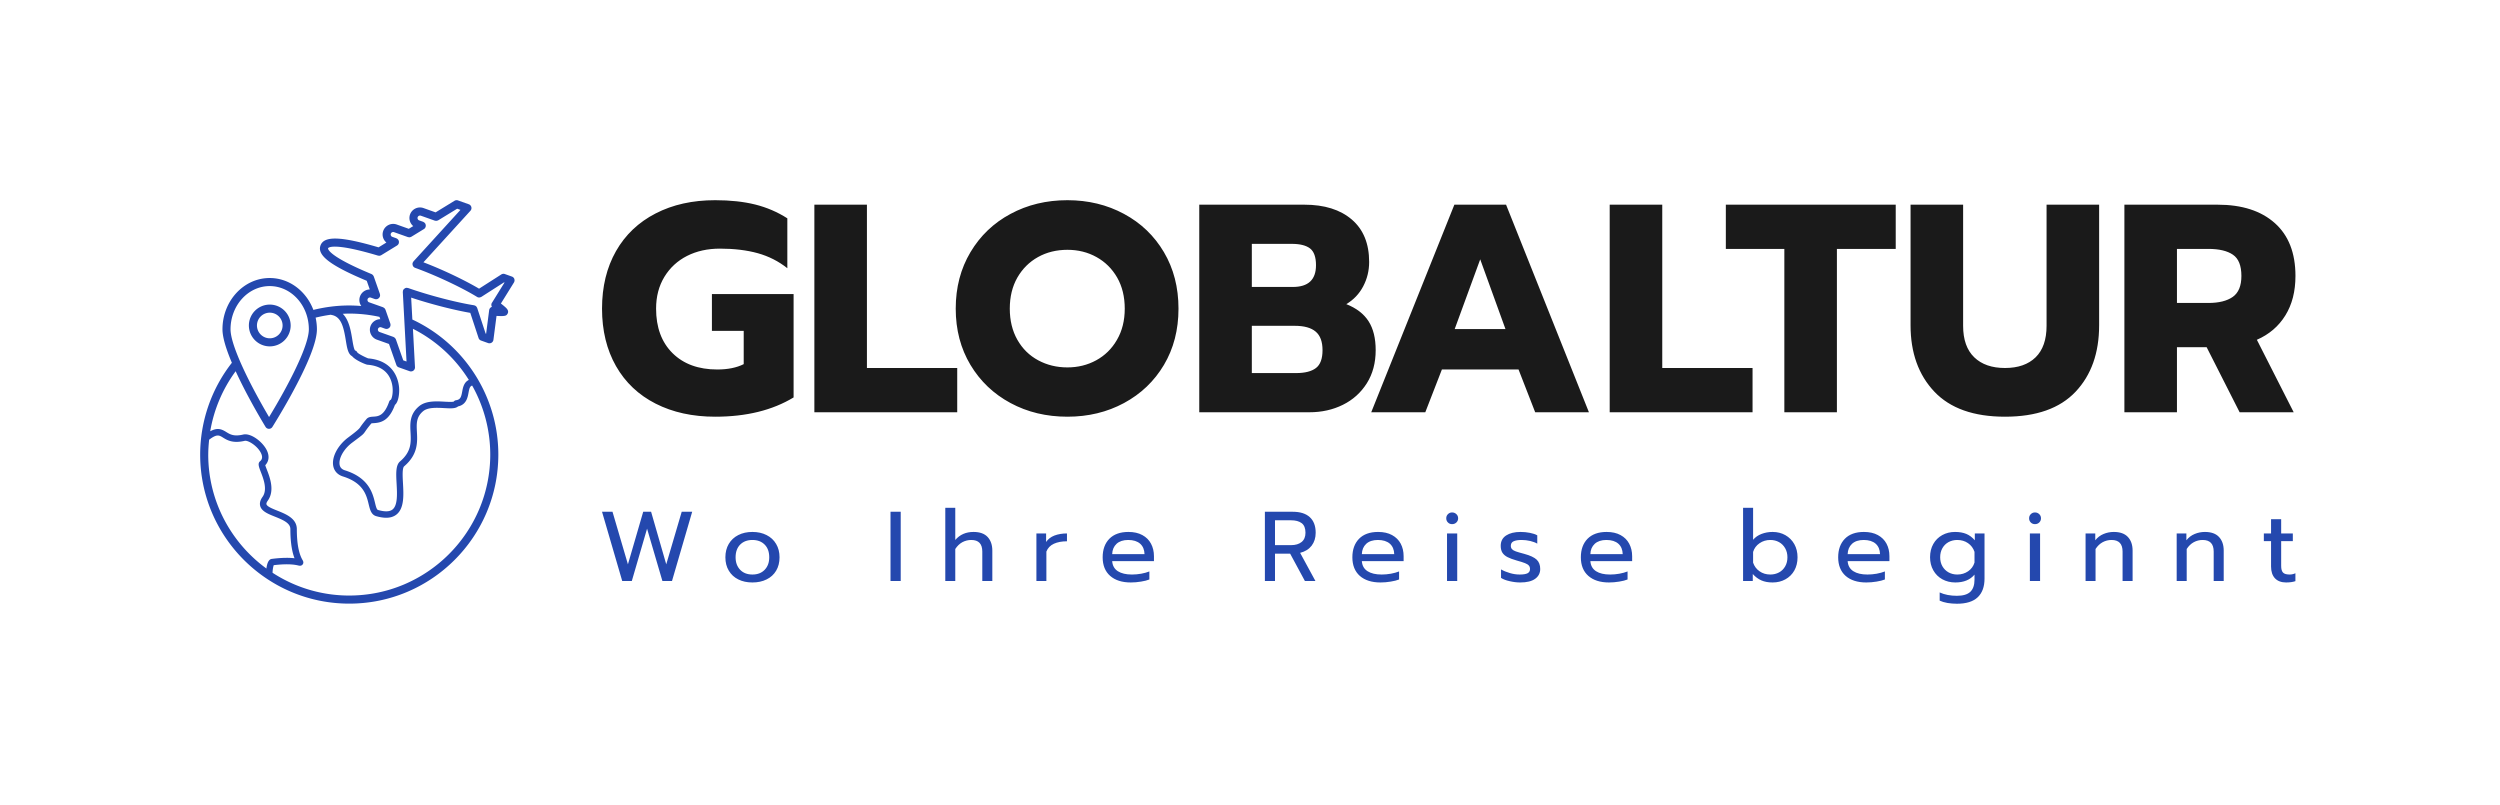 <svg xmlns="http://www.w3.org/2000/svg" id="SvgjsSvg15294" width="4096" height="1318.545" version="1.1" xmlns:xlink="http://www.w3.org/1999/xlink" xmlns:svgjs="http://svgjs.com/svgjs"><defs id="SvgjsDefs15295"></defs><g id="SvgjsG15296" transform="translate(328, 328) scale(34.4)" opacity="1"><defs id="SvgjsDefs5057"></defs><g id="SvgjsG5058" transform="scale(0.216)" opacity="1"><g id="SvgjsG5059" class="v2xuRLOkr" transform="translate(-21.242, -11.423) scale(1.118)" light-content="false" non-strokable="false" fill="#2448ae"><path d="M80.961 25.762a.784.784 0 0 0-.484-.484l-1.391-.496a.796.796 0 0 0-.695.078L74 27.668c-2.446-1.453-6.65-3.55-10.97-5.203l9.266-10.16a.79.79 0 0 0 .183-.73.792.792 0 0 0-.504-.555l-2.132-.758a.796.796 0 0 0-.684.07l-3.73 2.286-2.383-.848a2.06 2.06 0 0 0-1.59.082 2.076 2.076 0 0 0-.441 3.473l-.875.535-2.383-.848a2.087 2.087 0 0 0-2.66 1.266 2.06 2.06 0 0 0 .082 1.59c.128.273.32.507.543.699l-1.547.95c-7.434-2.192-10.766-2.298-11.453-.36s1.964 3.96 9.125 6.957l.601 1.71a2.073 2.073 0 0 0-1.934 1.383 2.06 2.06 0 0 0 .083 1.59c.05.106.109.2.175.29a30.1 30.1 0 0 0-2.375-.106c-2.394 0-4.77.305-7.074.875-1.394-3.684-4.726-6.29-8.617-6.29-5.137 0-9.312 4.54-9.312 10.118 0 1.492.632 3.71 1.855 6.597a29.453 29.453 0 0 0-6.254 18.102c0 16.211 13.188 29.402 29.402 29.402 16.211 0 29.402-13.188 29.402-29.402 0-11.414-6.644-21.805-16.957-26.629l-.234-4.324c4.375 1.453 8.902 2.535 11.66 3.008l1.633 4.96a.796.796 0 0 0 .488.5l1.39.497a.805.805 0 0 0 .684-.07.784.784 0 0 0 .371-.578l.61-4.707c.374.02.68.03.925.03.906 0 1.055-.144 1.23-.425.384-.613-.167-1.102-.495-1.394a14.028 14.028 0 0 0-.797-.653l2.574-4.152a.81.81 0 0 0 .074-.684zm-48.254 1.395c4.258 0 7.723 3.824 7.723 8.527 0 2.14-1.782 6.55-5.02 12.422a131.324 131.324 0 0 1-2.828 4.879 144.925 144.925 0 0 1-2.508-4.446c-3.28-6.09-5.09-10.656-5.09-12.855 0-4.703 3.465-8.527 7.723-8.527zM20.59 60.383c0-.981.07-1.958.176-2.93 1.515-1.145 1.945-.906 2.71-.43.821.512 1.942 1.211 4.301.656.653-.152 2.477.961 3.192 2.375.535 1.055.012 1.5-.16 1.649-.504.43-.25 1.09.136 2.086.543 1.402 1.364 3.523.348 4.945-.46.648-.613 1.262-.45 1.824.306 1.035 1.556 1.54 2.884 2.067 1.789.718 3.058 1.312 3.058 2.468 0 3.016.438 4.758.82 5.743-.878-.106-2.292-.153-4.496.128-.546.07-.898.715-1.05 1.899C25.113 77.8 20.586 69.61 20.586 60.38zm27.809 27.808A27.645 27.645 0 0 1 33.274 83.7c-.004-.445.102-1.164.234-1.5 3.032-.363 4.371-.047 4.82.059.22.05.622.148.887-.211s.059-.715-.043-.887c-.738-1.273-1.113-3.316-1.113-6.066 0-2.106-2.14-2.965-3.855-3.652-.938-.375-2.004-.801-2.133-1.247-.063-.207.11-.507.265-.726 1.41-1.98.403-4.586-.199-6.14-.113-.29-.246-.637-.304-.844.75-.782.855-1.864.273-3.008-.84-1.66-3.137-3.387-4.621-3.04-1.844.434-2.602-.038-3.336-.495-.945-.59-1.754-.918-3.172-.145a27.87 27.87 0 0 1 5.016-11.848 96.128 96.128 0 0 0 2.68 5.34 130.271 130.271 0 0 0 3.218 5.64.792.792 0 0 0 .672.38h.004a.794.794 0 0 0 .672-.372c.015-.027 1.699-2.695 3.562-6.066 3.461-6.281 5.22-10.72 5.22-13.191 0-.793-.095-1.559-.255-2.301.996-.242 2-.441 3.02-.574.039.015.058.035.11.043 1.913.324 2.394 2.37 2.823 5.015.243 1.496.442 2.703 1.235 3.114.68.847 2.761 1.668 3.008 1.687 2.37.184 3.93 1.192 4.632 3 .672 1.727.29 3.524.016 3.899a.631.631 0 0 0-.336.37c-.984 2.84-2.172 2.915-3.125 2.973-.492.032-1.004.063-1.36.485-.788.941-1.093 1.394-1.296 1.695-.184.273-.785.79-1.801 1.55l-.524.395c-2.03 1.528-3.238 3.813-2.937 5.559.18 1.031.863 1.781 1.926 2.113 4.05 1.262 4.64 3.703 5.07 5.48.258 1.063.5 2.067 1.484 2.348.735.211 1.391.317 1.97.317.823 0 1.495-.215 2.034-.64 1.551-1.239 1.407-3.872 1.278-6.196-.074-1.324-.164-2.973.238-3.316 2.742-2.34 2.617-4.786 2.512-6.75-.086-1.657-.153-2.97 1.23-4.122.946-.785 2.73-.683 4.168-.605 1.242.07 2.188.125 2.711-.332 1.633-.348 1.895-1.758 2.07-2.703.157-.848.266-1.266.715-1.41a27.777 27.777 0 0 1 3.57 13.605c0 15.336-12.476 27.809-27.808 27.809zM71.977 45.67c-.96.458-1.16 1.516-1.3 2.286-.2 1.07-.337 1.593-1.231 1.718a.618.618 0 0 0-.422.25c-.242.118-1.14.067-1.801.032-1.66-.094-3.723-.211-5.05.898-1.876 1.563-1.782 3.395-1.688 5.164.101 1.946.195 3.781-2.067 5.715-.882.754-.789 2.422-.683 4.356.113 2.015.238 4.3-.801 5.128-.563.45-1.523.481-2.86.098-.273-.078-.421-.703-.597-1.422-.445-1.84-1.191-4.922-5.93-6.398-.61-.192-.953-.555-1.05-1.113-.215-1.254.835-3.11 2.449-4.325l.523-.39c1.629-1.223 1.695-1.27 2.09-1.856.187-.277.469-.691 1.199-1.566.082-.031.309-.043.48-.055 1.415-.086 3.012-.45 4.172-3.601.711-.583.891-2.247.825-3.313-.082-1.266-.758-5.41-6.098-5.86-.426-.148-1.914-.863-2.16-1.187a.637.637 0 0 0-.414-.367c-.243-.184-.438-1.387-.57-2.188-.274-1.675-.622-3.793-1.876-5.05.434-.02.864-.043 1.297-.043 2.004 0 4 .222 5.942.644l.164.461a2.08 2.08 0 0 0-1.934 1.379 2.06 2.06 0 0 0 .082 1.59c.238.504.66.883 1.184 1.07l2.383.848 1.449 4.129a.784.784 0 0 0 .484.484l2.133.758a.777.777 0 0 0 .266.047.818.818 0 0 0 .476-.156.8.8 0 0 0 .32-.68l-.406-7.574a27.813 27.813 0 0 1 11.035 10.094zm4.563-15.227a.781.781 0 0 0-.004.81.792.792 0 0 0-.543.648l-.602 4.66-.094-.035-1.664-5.051c-.012-.04-.039-.063-.054-.098a.658.658 0 0 0-.083-.144.674.674 0 0 0-.109-.102c-.039-.031-.074-.066-.117-.094a.766.766 0 0 0-.16-.058c-.035-.012-.067-.032-.106-.04-2.836-.44-8.105-1.695-12.977-3.394-.004 0-.004 0-.008-.004-.05-.015-.101-.015-.152-.02-.05-.007-.101-.027-.152-.023h-.004a.797.797 0 0 0-.3.078c-.052.024-.087.063-.13.098-.039.031-.082.05-.117.086a.805.805 0 0 0-.16.266v.004c-.016.05-.016.101-.02.152-.007.05-.023.097-.023.152v.008l.734 13.691-.648-.23-1.45-4.13c-.003-.011-.015-.023-.019-.035-.02-.05-.055-.097-.086-.14-.027-.04-.05-.082-.086-.117s-.074-.059-.117-.086c-.047-.032-.09-.063-.14-.086-.012-.004-.024-.016-.036-.024l-2.742-.972a.48.48 0 0 1-.277-.254.482.482 0 0 1-.02-.375.498.498 0 0 1 .63-.297l.78.277h.012a.806.806 0 0 0 .254.043c.008 0 .016-.004.027-.004.032 0 .063-.011.098-.015.047-.008.094-.008.14-.024.016-.004.024-.015.036-.02.05-.019.093-.054.14-.085.04-.028.082-.051.118-.086s.058-.074.085-.117c.032-.047.063-.09.086-.141.004-.012.016-.023.02-.035.012-.035.008-.067.016-.102.011-.054.023-.105.023-.164a.791.791 0 0 0-.023-.164c-.008-.035-.004-.07-.016-.101l-.957-2.73c-.004-.013-.016-.024-.02-.036a.627.627 0 0 0-.086-.14c-.027-.04-.05-.083-.085-.118-.036-.035-.075-.058-.118-.086-.047-.031-.09-.062-.14-.086-.012-.004-.024-.015-.035-.023l-2.743-.973a.48.48 0 0 1-.277-.254.482.482 0 0 1 .234-.652.482.482 0 0 1 .375-.02l.782.278h.011a.806.806 0 0 0 .254.043c.008 0 .016-.004.024-.004.035 0 .066-.012.097-.016.047-.008.094-.008.141-.023.012-.004.023-.016.035-.02.05-.02.094-.054.14-.086.04-.027.083-.05.118-.086s.059-.074.086-.113c.031-.047.062-.09.086-.14.004-.012.015-.024.02-.036.011-.035.007-.07.015-.101a.744.744 0 0 0 .023-.16.791.791 0 0 0-.023-.164c-.008-.036-.004-.07-.016-.102l-1.21-3.45-.012-.019c-.02-.054-.059-.101-.09-.152-.024-.035-.043-.078-.074-.11s-.07-.05-.106-.078c-.047-.035-.094-.074-.148-.097l-.02-.012c-8.937-3.703-8.566-5.078-8.562-5.09.004-.012.586-1.312 9.844 1.453.05.016.101.008.152.016.027.004.05.02.078.02.02 0 .035-.008.055-.008a.878.878 0 0 0 .281-.074.765.765 0 0 0 .055-.024c.007-.004.015-.004.023-.012l3.117-1.91c.004-.004.008-.008.016-.012a.8.8 0 0 0 .207-.191c.016-.02.02-.043.035-.063.027-.046.059-.09.078-.144.004-.012 0-.027.008-.04a.704.704 0 0 0 .023-.163c.004-.047.012-.098.008-.145-.004-.047-.023-.094-.035-.14a.754.754 0 0 0-.058-.157c-.008-.011-.008-.027-.016-.039-.02-.03-.047-.047-.07-.074-.036-.043-.067-.086-.114-.121-.043-.035-.09-.059-.14-.086-.032-.016-.055-.043-.09-.055l-.781-.277a.48.48 0 0 1-.278-.254.482.482 0 0 1-.02-.375.498.498 0 0 1 .63-.297l2.742.973c.066.023.133.023.199.027.023.004.047.02.07.02.008 0 .02-.004.028-.004.02 0 .039-.004.058-.008a.84.84 0 0 0 .211-.055c.024-.007.047-.02.07-.03.016-.009.032-.013.047-.02l2.47-1.512a.875.875 0 0 0 .223-.203c.014-.02.018-.04.03-.063.027-.047.059-.09.078-.144.004-.012 0-.028.008-.043a.791.791 0 0 0 .023-.164c.004-.047.012-.098.008-.145-.004-.047-.023-.094-.035-.14a.754.754 0 0 0-.058-.157c-.008-.011-.008-.027-.016-.039-.02-.031-.047-.047-.07-.074-.036-.043-.067-.086-.114-.121-.043-.035-.09-.059-.14-.086-.032-.016-.055-.043-.09-.055l-.781-.277a.498.498 0 0 1-.297-.629.48.48 0 0 1 .254-.277.482.482 0 0 1 .375-.02l2.742.973c.012.004.027 0 .043.008a.78.78 0 0 0 .164.023c.047.004.094.012.144.008.047-.004.094-.024.141-.035.055-.016.106-.032.156-.055.012-.008.028-.008.04-.016l3.73-2.285.648.23-9.246 10.142-.004.004c-.035.039-.05.086-.078.129-.027.046-.062.085-.082.136v.004a.824.824 0 0 0-.047.309c.004.05.024.101.035.152s.016.102.036.145c.043.093.105.18.183.25v.004c.078.07.168.12.262.156l.004.004c4.636 1.68 9.656 4.156 12.215 5.734a.775.775 0 0 0 .23.094c.016.004.035.004.051.008.043.007.09.02.133.02.02 0 .035-.013.055-.016a.693.693 0 0 0 .246-.063c.035-.016.07-.02.105-.039.008-.004.016-.004.024-.012l4.476-2.867.094.035-2.477 3.996zm-39.696 4.485a4.124 4.124 0 0 0-4.12-4.121 4.124 4.124 0 0 0-4.122 4.12 4.124 4.124 0 0 0 4.121 4.122 4.124 4.124 0 0 0 4.122-4.121zm-6.648 0a2.529 2.529 0 0 1 2.527-2.527c1.395 0 2.528 1.132 2.528 2.527s-1.133 2.527-2.528 2.527a2.529 2.529 0 0 1-2.527-2.527z"></path></g><g id="SvgjsG5060" class="text" transform="translate(275.304, 46.76) scale(1)" light-content="false" fill="#1a1a1a"><path d="M-174.88 -1.9C-171.1 0.02 -166.73 0.98 -161.75 0.98C-154.89 0.98 -149.13 -0.44 -144.46 -3.27L-144.46 -26.06L-162.47 -26.06L-162.47 -17.94L-155.46 -17.94L-155.46 -10.61C-157.03 -9.82 -158.98 -9.43 -161.29 -9.43C-165.44 -9.43 -168.72 -10.63 -171.15 -13.03C-173.57 -15.43 -174.78 -18.71 -174.78 -22.85C-174.78 -25.52 -174.17 -27.85 -172.95 -29.86C-171.72 -31.87 -170.05 -33.41 -167.94 -34.48C-165.82 -35.55 -163.41 -36.08 -160.7 -36.08C-157.56 -36.08 -154.77 -35.74 -152.35 -35.07C-149.93 -34.39 -147.76 -33.29 -145.84 -31.76L-145.84 -42.76C-148.02 -44.16 -150.39 -45.17 -152.94 -45.81C-155.49 -46.44 -158.43 -46.76 -161.75 -46.76C-166.73 -46.76 -171.1 -45.79 -174.88 -43.84C-178.65 -41.9 -181.57 -39.13 -183.62 -35.53C-185.67 -31.92 -186.7 -27.7 -186.7 -22.85C-186.7 -18.01 -185.67 -13.78 -183.62 -10.18C-181.57 -6.58 -178.65 -3.82 -174.88 -1.9Z M-139.88 -45.77L-139.88 0L-108.38 0L-108.38 -9.76L-128.29 -9.76L-128.29 -45.77Z M-96.62 -2.03C-92.89 -0.02 -88.71 0.98 -84.08 0.98C-79.5 0.98 -75.34 -0.02 -71.61 -2.03C-67.88 -4.04 -64.94 -6.84 -62.8 -10.44C-60.66 -14.05 -59.59 -18.18 -59.59 -22.85C-59.59 -27.53 -60.66 -31.67 -62.8 -35.3C-64.94 -38.92 -67.88 -41.74 -71.61 -43.74C-75.34 -45.75 -79.5 -46.76 -84.08 -46.76C-88.71 -46.76 -92.89 -45.75 -96.62 -43.74C-100.36 -41.74 -103.3 -38.92 -105.46 -35.3C-107.62 -31.67 -108.71 -27.53 -108.71 -22.85C-108.71 -18.18 -107.62 -14.05 -105.46 -10.44C-103.3 -6.84 -100.36 -4.04 -96.62 -2.03ZM-77.73 -11.46C-79.65 -10.41 -81.77 -9.89 -84.08 -9.89C-86.44 -9.89 -88.59 -10.41 -90.53 -11.46C-92.48 -12.51 -94 -14.01 -95.12 -15.98C-96.23 -17.94 -96.79 -20.23 -96.79 -22.85C-96.79 -25.47 -96.23 -27.75 -95.12 -29.7C-94 -31.64 -92.49 -33.15 -90.57 -34.22C-88.65 -35.29 -86.48 -35.82 -84.08 -35.82C-81.73 -35.82 -79.59 -35.29 -77.67 -34.22C-75.74 -33.15 -74.23 -31.64 -73.11 -29.7C-72 -27.75 -71.44 -25.47 -71.44 -22.85C-71.44 -20.23 -72.01 -17.94 -73.15 -15.98C-74.28 -14.01 -75.81 -12.51 -77.73 -11.46Z M-55.01 -45.77L-55.01 0L-30.71 0C-28.01 0 -25.55 -0.55 -23.35 -1.64C-21.14 -2.73 -19.38 -4.31 -18.07 -6.38C-16.76 -8.46 -16.11 -10.89 -16.11 -13.69C-16.11 -16.31 -16.63 -18.43 -17.68 -20.07C-18.73 -21.71 -20.37 -22.96 -22.59 -23.84C-20.98 -24.8 -19.73 -26.11 -18.86 -27.77C-17.99 -29.42 -17.55 -31.21 -17.55 -33.14C-17.55 -37.2 -18.83 -40.32 -21.38 -42.5C-23.93 -44.68 -27.42 -45.77 -31.83 -45.77ZM-34.38 -27.63L-43.42 -27.63L-43.42 -37.13L-34.58 -37.13C-32.79 -37.13 -31.45 -36.79 -30.58 -36.12C-29.71 -35.44 -29.27 -34.21 -29.27 -32.42C-29.27 -29.23 -30.97 -27.63 -34.38 -27.63ZM-33.66 -8.64L-43.42 -8.64L-43.42 -19.06L-33.92 -19.06C-31.87 -19.06 -30.34 -18.63 -29.34 -17.78C-28.33 -16.93 -27.83 -15.56 -27.83 -13.69C-27.83 -11.81 -28.31 -10.5 -29.27 -9.76C-30.23 -9.02 -31.69 -8.64 -33.66 -8.64Z M1.24 -45.77L-17.09 0L-5.17 0L-1.51 -9.43L15.39 -9.43L19.06 0L30.91 0L12.64 -45.77ZM12.51 -18.34L1.31 -18.34L6.94 -33.72Z M35.49 -45.77L35.49 0L66.99 0L66.99 -9.76L47.08 -9.76L47.08 -45.77Z M74 -36.02L74 0L85.59 0L85.59 -36.02L98.56 -36.02L98.56 -45.77L61.1 -45.77L61.1 -36.02Z M107.07 -4.55C110.56 -0.86 115.76 0.98 122.65 0.98C129.55 0.98 134.74 -0.85 138.21 -4.52C141.68 -8.19 143.41 -13.08 143.41 -19.19L143.41 -45.77L131.82 -45.77L131.82 -19.06C131.82 -16 131.01 -13.69 129.4 -12.11C127.78 -10.54 125.54 -9.76 122.65 -9.76C119.77 -9.76 117.51 -10.54 115.88 -12.11C114.24 -13.69 113.42 -16 113.42 -19.06L113.42 -45.77L101.83 -45.77L101.83 -19.19C101.83 -13.12 103.58 -8.24 107.07 -4.55Z M148.98 -45.77L148.98 0L160.57 0L160.57 -14.34L167.12 -14.34L174.39 0L186.31 0L178.19 -15.98C180.89 -17.16 182.99 -18.95 184.47 -21.35C185.96 -23.75 186.7 -26.65 186.7 -30.06C186.7 -35.12 185.18 -39.01 182.15 -41.71C179.11 -44.42 174.91 -45.77 169.54 -45.77ZM167.51 -24.1L160.57 -24.1L160.57 -36.02L167.51 -36.02C169.87 -36.02 171.67 -35.59 172.91 -34.74C174.16 -33.89 174.78 -32.33 174.78 -30.06C174.78 -27.87 174.15 -26.34 172.88 -25.44C171.61 -24.55 169.82 -24.1 167.51 -24.1Z"></path></g><g id="SvgjsG5061" class="text" transform="translate(275.134, 83.96) scale(1)" light-content="false" fill="#2448ae"><path d="M-186.53 -15.26L-182.08 0L-179.96 0L-176.6 -11.53L-173.22 0L-171.1 0L-166.65 -15.26L-168.96 -15.26L-172.37 -3.67L-175.71 -15.26L-177.45 -15.26L-180.82 -3.67L-184.22 -15.26Z M-156.48 -0.34C-155.58 0.11 -154.55 0.33 -153.37 0.33C-152.19 0.33 -151.15 0.11 -150.25 -0.34C-149.34 -0.78 -148.64 -1.42 -148.14 -2.26C-147.64 -3.1 -147.39 -4.08 -147.39 -5.22C-147.39 -6.34 -147.64 -7.32 -148.14 -8.16C-148.64 -9.01 -149.34 -9.66 -150.25 -10.12C-151.15 -10.58 -152.19 -10.81 -153.37 -10.81C-154.55 -10.81 -155.59 -10.58 -156.49 -10.12C-157.39 -9.66 -158.09 -9.01 -158.59 -8.16C-159.08 -7.32 -159.33 -6.34 -159.33 -5.22C-159.33 -4.08 -159.08 -3.1 -158.57 -2.26C-158.07 -1.42 -157.37 -0.78 -156.48 -0.34ZM-150.66 -2.47C-151.33 -1.77 -152.23 -1.42 -153.37 -1.42C-154.5 -1.42 -155.41 -1.77 -156.08 -2.47C-156.74 -3.17 -157.08 -4.08 -157.08 -5.22C-157.08 -6.4 -156.74 -7.33 -156.08 -8.01C-155.41 -8.69 -154.5 -9.04 -153.37 -9.04C-152.23 -9.04 -151.33 -8.69 -150.66 -8.01C-149.99 -7.33 -149.66 -6.4 -149.66 -5.22C-149.66 -4.08 -149.99 -3.17 -150.66 -2.47Z M-122.92 -15.26L-122.92 0L-120.67 0L-120.67 -15.26Z M-110.84 -16.13L-110.84 0L-108.64 0L-108.64 -7.05C-108.2 -7.72 -107.68 -8.22 -107.08 -8.55C-106.47 -8.87 -105.82 -9.04 -105.12 -9.04C-103.49 -9.04 -102.68 -8.19 -102.68 -6.48L-102.68 0L-100.47 0L-100.47 -6.7C-100.47 -7.95 -100.82 -8.95 -101.5 -9.69C-102.18 -10.43 -103.22 -10.81 -104.62 -10.81C-106.29 -10.81 -107.63 -10.22 -108.64 -9.04L-108.64 -16.13Z M-90.75 -10.48L-90.75 0L-88.55 0L-88.55 -6.48C-88.24 -7.27 -87.69 -7.84 -86.89 -8.21C-86.09 -8.57 -85.13 -8.75 -84.01 -8.75L-84.01 -10.48C-85.05 -10.48 -85.97 -10.32 -86.77 -10.02C-87.56 -9.71 -88.18 -9.24 -88.61 -8.6L-88.61 -10.48Z M-74.49 -1.12C-73.39 -0.16 -71.88 0.33 -69.94 0.33C-69.2 0.33 -68.45 0.27 -67.68 0.14C-66.92 0.02 -66.3 -0.14 -65.84 -0.33L-65.84 -2.1C-66.36 -1.89 -66.96 -1.73 -67.65 -1.6C-68.33 -1.48 -69.01 -1.42 -69.68 -1.42C-70.99 -1.42 -72.02 -1.66 -72.79 -2.15C-73.55 -2.64 -73.97 -3.38 -74.04 -4.37L-64.83 -4.37L-64.83 -5.46C-64.83 -6.49 -65.05 -7.41 -65.48 -8.22C-65.91 -9.03 -66.54 -9.66 -67.39 -10.12C-68.23 -10.58 -69.26 -10.81 -70.46 -10.81C-72.28 -10.81 -73.68 -10.3 -74.67 -9.3C-75.65 -8.29 -76.14 -6.93 -76.14 -5.22C-76.14 -3.46 -75.59 -2.09 -74.49 -1.12ZM-66.91 -5.92L-74.04 -5.92C-74.01 -6.86 -73.69 -7.62 -73.08 -8.19C-72.47 -8.75 -71.61 -9.04 -70.51 -9.04C-69.37 -9.04 -68.5 -8.76 -67.88 -8.22C-67.26 -7.67 -66.94 -6.91 -66.91 -5.92Z M-40.37 -15.26L-40.37 0L-38.14 0L-38.14 -6.02L-34.8 -6.02L-31.55 0L-29.23 0L-32.6 -6.2C-31.5 -6.48 -30.66 -7 -30.06 -7.78C-29.47 -8.56 -29.17 -9.51 -29.17 -10.63C-29.17 -12.14 -29.61 -13.29 -30.48 -14.08C-31.35 -14.87 -32.6 -15.26 -34.23 -15.26ZM-34.6 -7.9L-38.14 -7.9L-38.14 -13.38L-34.6 -13.38C-33.6 -13.38 -32.82 -13.17 -32.26 -12.75C-31.7 -12.33 -31.42 -11.62 -31.42 -10.63C-31.42 -9.73 -31.71 -9.05 -32.28 -8.59C-32.85 -8.13 -33.63 -7.9 -34.6 -7.9Z M-19.44 -1.12C-18.34 -0.16 -16.82 0.33 -14.88 0.33C-14.14 0.33 -13.39 0.27 -12.63 0.14C-11.86 0.02 -11.25 -0.14 -10.78 -0.33L-10.78 -2.1C-11.3 -1.89 -11.91 -1.73 -12.59 -1.6C-13.28 -1.48 -13.95 -1.42 -14.62 -1.42C-15.93 -1.42 -16.97 -1.66 -17.73 -2.15C-18.5 -2.64 -18.92 -3.38 -18.99 -4.37L-9.78 -4.37L-9.78 -5.46C-9.78 -6.49 -9.99 -7.41 -10.42 -8.22C-10.85 -9.03 -11.49 -9.66 -12.33 -10.12C-13.17 -10.58 -14.2 -10.81 -15.41 -10.81C-17.23 -10.81 -18.63 -10.3 -19.61 -9.3C-20.59 -8.29 -21.08 -6.93 -21.08 -5.22C-21.08 -3.46 -20.53 -2.09 -19.44 -1.12ZM-11.85 -5.92L-18.99 -5.92C-18.96 -6.86 -18.64 -7.62 -18.03 -8.19C-17.42 -8.75 -16.56 -9.04 -15.45 -9.04C-14.32 -9.04 -13.44 -8.76 -12.82 -8.22C-12.2 -7.67 -11.88 -6.91 -11.85 -5.92Z M-0.01 -12.9C0.24 -12.65 0.54 -12.53 0.91 -12.53C1.28 -12.53 1.6 -12.65 1.86 -12.9C2.11 -13.15 2.24 -13.45 2.24 -13.82C2.24 -14.18 2.11 -14.49 1.86 -14.73C1.6 -14.98 1.28 -15.11 0.91 -15.11C0.54 -15.11 0.24 -14.98 -0.01 -14.73C-0.26 -14.49 -0.38 -14.18 -0.38 -13.82C-0.38 -13.45 -0.26 -13.15 -0.01 -12.9ZM-0.21 -10.48L-0.21 0L2.04 0L2.04 -10.48Z M13.62 0.05C14.43 0.24 15.2 0.33 15.93 0.33C17.39 0.33 18.49 0.06 19.23 -0.48C19.97 -1.02 20.34 -1.74 20.34 -2.64C20.34 -3.51 20.08 -4.2 19.57 -4.69C19.05 -5.19 18.13 -5.62 16.81 -5.98C15.96 -6.2 15.35 -6.38 14.96 -6.52C14.58 -6.65 14.3 -6.82 14.12 -7.01C13.95 -7.2 13.86 -7.44 13.86 -7.75C13.86 -8.23 14.06 -8.56 14.47 -8.75C14.88 -8.94 15.47 -9.04 16.24 -9.04C16.88 -9.04 17.51 -8.96 18.13 -8.82C18.74 -8.67 19.27 -8.48 19.69 -8.23L19.69 -10.06C19.28 -10.3 18.74 -10.48 18.07 -10.61C17.4 -10.74 16.72 -10.81 16.02 -10.81C14.68 -10.81 13.62 -10.55 12.82 -10.03C12.03 -9.51 11.63 -8.75 11.63 -7.75C11.63 -7.12 11.76 -6.61 12.01 -6.22C12.27 -5.83 12.65 -5.5 13.15 -5.25C13.65 -5 14.33 -4.74 15.19 -4.5C15.99 -4.28 16.59 -4.09 16.99 -3.93C17.39 -3.77 17.68 -3.59 17.84 -3.39C18.01 -3.2 18.09 -2.94 18.09 -2.62C18.09 -2.2 17.91 -1.89 17.55 -1.7C17.18 -1.51 16.61 -1.42 15.82 -1.42C15.12 -1.42 14.4 -1.52 13.66 -1.74C12.92 -1.95 12.27 -2.22 11.7 -2.55L11.7 -0.68C12.16 -0.37 12.8 -0.13 13.62 0.05Z M30.95 -1.12C32.05 -0.16 33.56 0.33 35.5 0.33C36.24 0.33 36.99 0.27 37.76 0.14C38.52 0.02 39.14 -0.14 39.6 -0.33L39.6 -2.1C39.08 -1.89 38.48 -1.73 37.79 -1.6C37.11 -1.48 36.43 -1.42 35.76 -1.42C34.45 -1.42 33.41 -1.66 32.65 -2.15C31.89 -2.64 31.47 -3.38 31.4 -4.37L40.61 -4.37L40.61 -5.46C40.61 -6.49 40.39 -7.41 39.96 -8.22C39.53 -9.03 38.9 -9.66 38.05 -10.12C37.21 -10.58 36.18 -10.81 34.98 -10.81C33.16 -10.81 31.76 -10.3 30.77 -9.3C29.79 -8.29 29.3 -6.93 29.3 -5.22C29.3 -3.46 29.85 -2.09 30.95 -1.12ZM38.53 -5.92L31.4 -5.92C31.42 -6.86 31.75 -7.62 32.36 -8.19C32.97 -8.75 33.83 -9.04 34.93 -9.04C36.07 -9.04 36.94 -8.76 37.56 -8.22C38.18 -7.67 38.5 -6.91 38.53 -5.92Z M69.12 -0.12C69.81 0.18 70.63 0.33 71.58 0.33C72.63 0.33 73.57 0.1 74.4 -0.36C75.24 -0.82 75.9 -1.47 76.37 -2.3C76.84 -3.14 77.08 -4.11 77.08 -5.22C77.08 -6.31 76.84 -7.28 76.37 -8.12C75.9 -8.96 75.24 -9.62 74.4 -10.1C73.57 -10.57 72.63 -10.81 71.58 -10.81C70.7 -10.81 69.89 -10.66 69.13 -10.37C68.38 -10.08 67.76 -9.65 67.28 -9.08L67.28 -16.13L65.07 -16.13L65.07 0L67.21 0L67.21 -1.53C67.79 -0.89 68.43 -0.42 69.12 -0.12ZM73.01 -1.89C72.43 -1.58 71.79 -1.42 71.08 -1.42C70.17 -1.42 69.38 -1.66 68.71 -2.13C68.03 -2.6 67.55 -3.24 67.28 -4.04L67.28 -6.4C67.52 -7.2 68 -7.84 68.7 -8.32C69.39 -8.8 70.19 -9.04 71.08 -9.04C71.79 -9.04 72.43 -8.88 73.01 -8.56C73.58 -8.24 74.03 -7.79 74.36 -7.2C74.69 -6.62 74.85 -5.96 74.85 -5.22C74.85 -4.47 74.69 -3.81 74.36 -3.23C74.03 -2.65 73.58 -2.2 73.01 -1.89Z M87.68 -1.12C88.78 -0.16 90.3 0.33 92.24 0.33C92.98 0.33 93.73 0.27 94.5 0.14C95.26 0.02 95.87 -0.14 96.34 -0.33L96.34 -2.1C95.82 -1.89 95.21 -1.73 94.53 -1.6C93.84 -1.48 93.17 -1.42 92.5 -1.42C91.19 -1.42 90.15 -1.66 89.39 -2.15C88.62 -2.64 88.2 -3.38 88.13 -4.37L97.34 -4.37L97.34 -5.46C97.34 -6.49 97.13 -7.41 96.7 -8.22C96.27 -9.03 95.63 -9.66 94.79 -10.12C93.95 -10.58 92.92 -10.81 91.71 -10.81C89.89 -10.81 88.49 -10.3 87.51 -9.3C86.53 -8.29 86.04 -6.93 86.04 -5.22C86.04 -3.46 86.59 -2.09 87.68 -1.12ZM95.27 -5.92L88.13 -5.92C88.16 -6.86 88.48 -7.62 89.09 -8.19C89.7 -8.75 90.56 -9.04 91.67 -9.04C92.8 -9.04 93.68 -8.76 94.3 -8.22C94.92 -7.67 95.24 -6.91 95.27 -5.92Z M110.13 4.85C110.81 4.96 111.5 5.02 112.22 5.02C114.28 5.02 115.82 4.54 116.81 3.59C117.81 2.64 118.31 1.27 118.31 -0.52L118.31 -10.48L116.17 -10.48L116.17 -8.97C115.59 -9.63 114.96 -10.1 114.28 -10.38C113.6 -10.66 112.78 -10.81 111.8 -10.81C110.76 -10.81 109.81 -10.57 108.98 -10.11C108.14 -9.64 107.48 -8.99 107.01 -8.15C106.54 -7.32 106.3 -6.34 106.3 -5.24C106.3 -4.15 106.54 -3.18 107.02 -2.34C107.5 -1.49 108.16 -0.84 109.01 -0.37C109.85 0.09 110.81 0.33 111.87 0.33C113.73 0.33 115.14 -0.25 116.1 -1.4L116.1 -0.28C116.1 0.91 115.79 1.8 115.18 2.39C114.56 2.98 113.57 3.27 112.22 3.27C110.78 3.27 109.51 3.03 108.42 2.53L108.42 4.34C108.89 4.56 109.46 4.73 110.13 4.85ZM114.7 -2.14C114 -1.66 113.21 -1.42 112.3 -1.42C111.59 -1.42 110.95 -1.58 110.37 -1.9C109.8 -2.22 109.35 -2.67 109.02 -3.24C108.69 -3.82 108.53 -4.48 108.53 -5.24C108.53 -5.98 108.69 -6.64 109.02 -7.23C109.35 -7.81 109.8 -8.25 110.37 -8.57C110.95 -8.88 111.59 -9.04 112.3 -9.04C113.21 -9.04 114 -8.8 114.67 -8.34C115.35 -7.87 115.83 -7.23 116.1 -6.42L116.1 -4.06C115.86 -3.26 115.39 -2.62 114.7 -2.14Z M128.51 -12.9C128.76 -12.65 129.06 -12.53 129.43 -12.53C129.81 -12.53 130.12 -12.65 130.38 -12.9C130.63 -13.15 130.76 -13.45 130.76 -13.82C130.76 -14.18 130.63 -14.49 130.38 -14.73C130.12 -14.98 129.81 -15.11 129.43 -15.11C129.06 -15.11 128.76 -14.98 128.51 -14.73C128.26 -14.49 128.14 -14.18 128.14 -13.82C128.14 -13.45 128.26 -13.15 128.51 -12.9ZM128.31 -10.48L128.31 0L130.56 0L130.56 -10.48Z M140.59 -10.48L140.59 0L142.79 0L142.79 -7.05C143.23 -7.72 143.75 -8.22 144.36 -8.55C144.96 -8.87 145.61 -9.04 146.31 -9.04C147.94 -9.04 148.75 -8.19 148.75 -6.48L148.75 0L150.96 0L150.96 -6.7C150.96 -7.95 150.62 -8.95 149.93 -9.69C149.25 -10.43 148.21 -10.81 146.81 -10.81C146.03 -10.81 145.27 -10.66 144.55 -10.36C143.83 -10.06 143.22 -9.6 142.73 -8.97L142.73 -10.48Z M160.68 -10.48L160.68 0L162.89 0L162.89 -7.05C163.32 -7.72 163.84 -8.22 164.45 -8.55C165.05 -8.87 165.7 -9.04 166.4 -9.04C168.03 -9.04 168.84 -8.19 168.84 -6.48L168.84 0L171.05 0L171.05 -6.7C171.05 -7.95 170.71 -8.95 170.02 -9.69C169.34 -10.43 168.3 -10.81 166.9 -10.81C166.12 -10.81 165.36 -10.66 164.64 -10.36C163.92 -10.06 163.31 -9.6 162.82 -8.97L162.82 -10.48Z M182.35 -0.59C182.93 0.02 183.75 0.33 184.81 0.33C185.62 0.33 186.31 0.23 186.86 0.04L186.86 -1.7C186.44 -1.51 186.02 -1.42 185.6 -1.42C184.88 -1.42 184.39 -1.56 184.12 -1.86C183.85 -2.15 183.72 -2.64 183.72 -3.34L183.72 -8.78L186.29 -8.78L186.29 -10.48L183.72 -10.48L183.72 -13.62L181.49 -13.62L181.49 -10.48L179.9 -10.48L179.9 -8.78L181.49 -8.78L181.49 -3.19C181.49 -2.07 181.78 -1.2 182.35 -0.59Z"></path></g></g></g></svg>